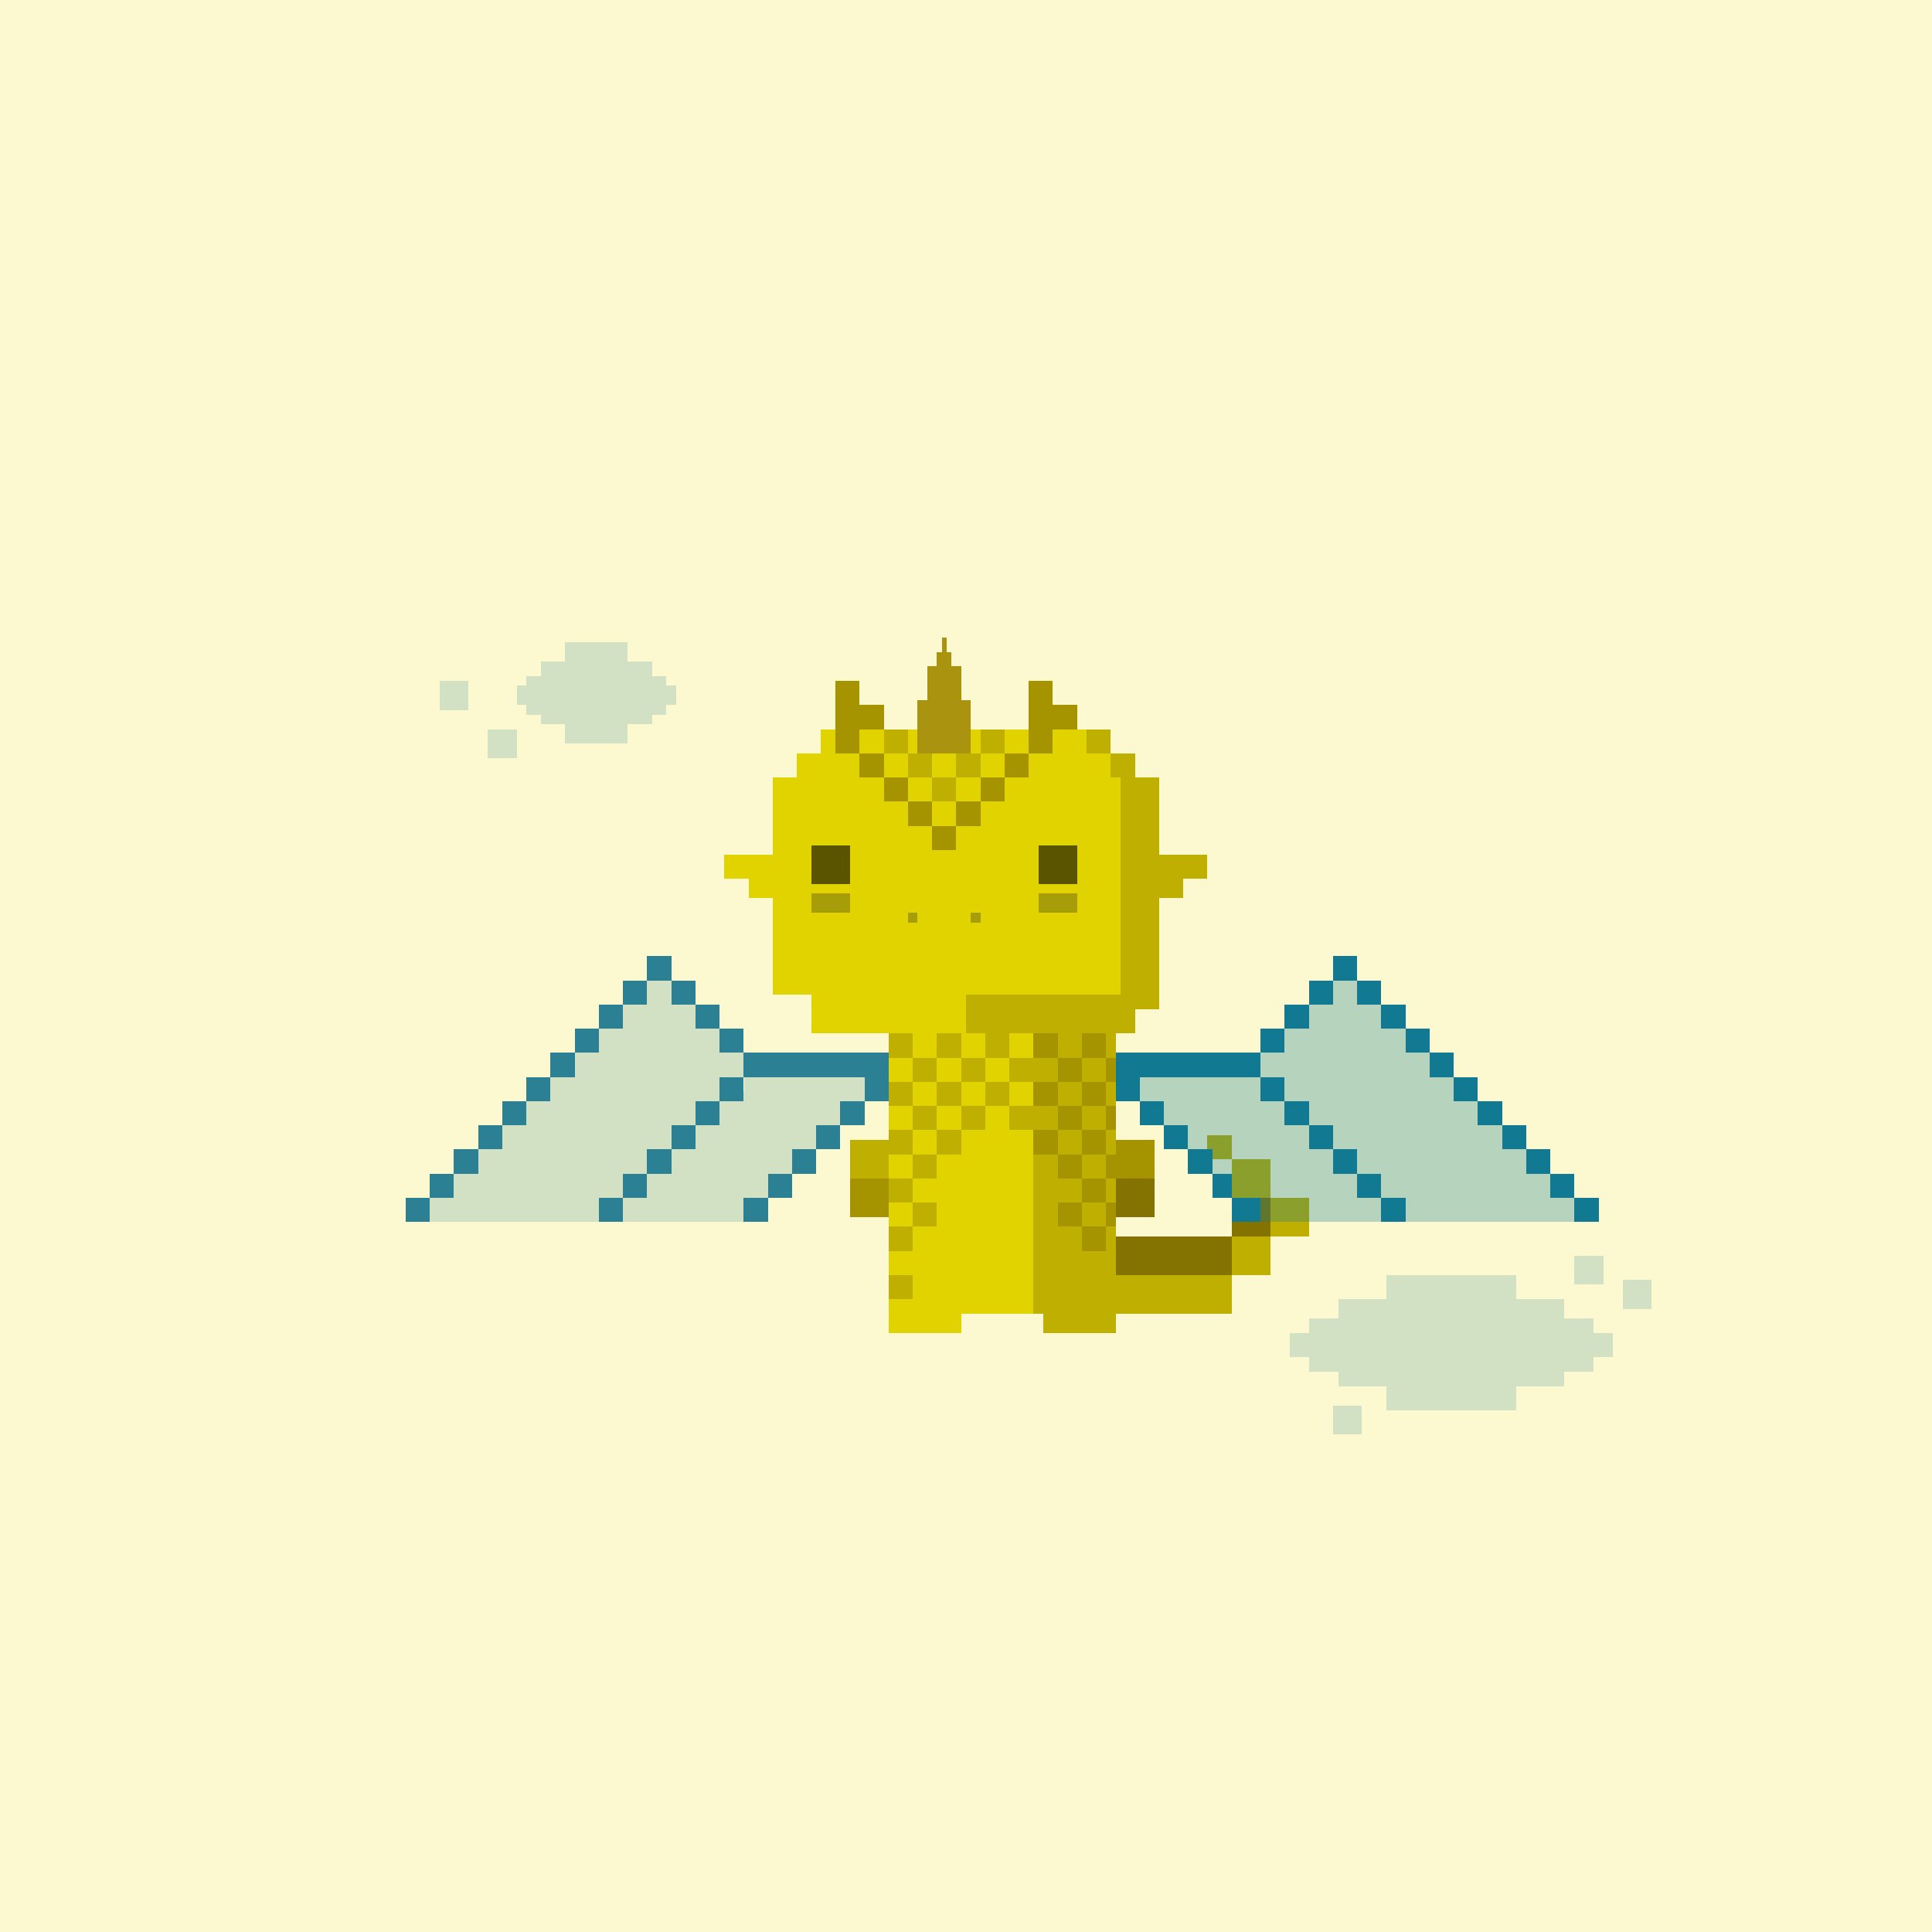 <svg xmlns="http://www.w3.org/2000/svg" viewBox="0 0 400 400">
  <defs>
    <style>.Body__cls-1{fill:#fcf9d0}.Body__cls-2{fill:#e0d300}.Body__cls-3{fill:#bfaf00}.Body__cls-4{fill:#847300}.Body__cls-5{fill:#231f20;opacity:0.3}.Body__cls-6{opacity:0.6}.Body__cls-7{fill:#a59300}.Body__cls-8{fill:#aa930f}</style>
  </defs>
  <g id="Body__Golden_Dragon" data-name="Golden Dragon" shape-rendering="crispEdges">
    <path class="Body__cls-1" d="M-5-5H411V411H-5z"/>
    <path class="Body__cls-2" d="M240 206 240 161 235 161 235 156 230 156 230 151 170 151 170 156 165 156 165 161 160 161 160 177 155 177 150 177 150 182 155 182 155 186 160 186 160 206 168 206 168 214 184 214 184 262 184 272 184 276 199 276 199 272 214 272 214 214 200 214 200 206 240 206z"/>
    <path class="Body__cls-3" d="M239 264 231 264 231 262 231 214 235 214 235 209 240 209 240 206 240 186 245 186 245 182 250 182 250 177 245 177 240 177 240 161 235 161 235 156 230 156 230 161 232 161 232 206 200 206 200 214 214 214 214 272 216 272 216 276 231 276 231 272 239 272 247 272 255 272 255 264 247 264 239 264zM255 256H263V264H255zM225 151H230V156H225z"/>
    <path class="Body__cls-4" d="M255 248H263V256H255zM247 256 239 256 231 256 231 264 239 264 247 264 255 264 255 256 247 256z"/>
    <path class="Body__cls-3" d="M263 248H271V256H263zM255 240H263V248H255z"/>
    <path class="Body__cls-3" transform="translate(505 475) rotate(180)" d="M250 235H255V240H250z"/>
    <path id="Body__Mouth" class="Body__cls-5" d="M188 189H190V191H188z"/>
    <path id="Body__Mouth-2" data-name="Mouth" class="Body__cls-5" d="M201 189H203V191H201z"/>
    <path id="Body__Left_Eye" data-name="Left Eye" class="Body__cls-6" d="M168 175H176V183H168z"/>
    <path id="Body__Right_Eye" data-name="Right Eye" class="Body__cls-6" d="M215 175H223V183H215z"/>
    <path id="Body__Left_Cheek" data-name="Left Cheek" class="Body__cls-5" d="M168 185H176V189H168z"/>
    <path id="Body__Right_Cheek" data-name="Right Cheek" class="Body__cls-5" d="M215 185H223V189H215z"/>
    <path id="Body__Left_Arm" data-name="Left Arm" class="Body__cls-3" d="M176 236H184V252H176z"/>
    <path id="Body__Right_Arm" data-name="Right Arm" class="Body__cls-7" d="M231 236H239V252H231z"/>
    <path id="Body__Left_Shoe" data-name="Left Shoe" class="Body__cls-7" d="M176 244H184V252H176z"/>
    <path id="Body__Left_Hand" data-name="Left Hand" class="Body__cls-4" d="M231 244H239V252H231z"/>
    <path class="Body__cls-7" d="M193 171H198V176H193z"/>
    <path class="Body__cls-3" d="M193 161H198V166H193z"/>
    <path class="Body__cls-7" d="M188 166H193V171H188zM183 161H188V166H183zM198 166H203V171H198zM203 161H208V166H203zM193 151H198V156H193z"/>
    <path class="Body__cls-3" d="M183 151H188V156H183zM203 151H208V156H203z"/>
    <path class="Body__cls-7" d="M213 151H218V156H213zM178 156H183V161H178zM173 151H178V156H173z"/>
    <path class="Body__cls-3" d="M188 156H193V161H188zM198 156H203V161H198z"/>
    <path class="Body__cls-7" d="M208 156H213V161H208z"/>
    <path class="Body__cls-3" d="M194 234H199V239H194zM194 224H199V229H194zM189 229H194V234H189zM184 224H189V229H184zM199 229H204V234H199zM209 229H214V234H209zM204 224H209V229H204zM194 214H199V219H194zM184 214H189V219H184zM204 214H209V219H204z"/>
    <path class="Body__cls-7" d="M214 214H219V219H214z"/>
    <path class="Body__cls-3" d="M189 219H194V224H189zM199 219H204V224H199zM209 219H214V224H209zM184 264H189V269H184zM184 254H189V259H184zM189 249H194V254H189zM184 244H189V249H184zM184 234H189V239H184z"/>
    <path class="Body__cls-7" d="M219 229H224V234H219zM219 219H224V224H219zM219 249H224V254H219zM219 239H224V244H219zM229 229H231V234H229zM229 219H231V224H229zM229 249H231V254H229zM229 239H231V244H229z"/>
    <path class="Body__cls-3" d="M189 239H194V244H189z"/>
    <path class="Body__cls-7" d="M214 234H219V239H214zM214 224H219V229H214zM214 214H219V219H214zM224 224H229V229H224zM224 214H229V219H224zM224 244H229V249H224zM224 254H229V259H224zM224 234H229V239H224zM213 141H218V151H213zM218 146H223V151H218zM173 141H178V151H173zM178 146H183V151H178z"/>
  </g>
  <path id="Body__Horn" class="Body__cls-8" d="M199 145 199 138 197 138 197 135 196 135 196 132 195 132 195 135 194 135 194 138 192 138 192 145 190 145 190 156 201 156 201 145 199 145z" shape-rendering="crispEdges"/>
  <defs>
    <style>.Wings__cls-1,.Wings__cls-2{fill:#2c8093}.Wings__cls-2{opacity:0.2}.Wings__cls-3,.Wings__cls-4{fill:#127993}.Wings__cls-4{opacity:0.3}</style>
  </defs>
  <g id="Wings__Cerulean_Wings" data-name="Cerulean Wings" shape-rendering="crispEdges">
    <path class="Wings__cls-1" d="M149 213H154V218H149zM144 208H149V213H144zM139 203H144V208H139zM134 198H139V203H134zM129 203H134V208H129zM124 208H129V213H124zM119 213H124V218H119zM114 218H119V223H114zM109 223H114V228H109zM104 228H109V233H104zM149 223H154V228H149zM139 233H144V238H139zM134 238H139V243H134zM169 233H174V238H169zM144 228H149V233H144zM164 238H169V243H164zM159 243H164V248H159zM174 228H179V233H174zM154 248H159V253H154zM129 243H134V248H129zM124 248H129V253H124zM99 233H104V238H99zM94 238H99V243H94zM89 243H94V248H89zM84 248H89V253H84zM159 218 154 218 154 223 159 223 179 223 179 228 184 228 184 223 184 218 159 218z"/>
    <path class="Wings__cls-2" d="M149 218 149 213 144 213 144 208 139 208 139 203 134 203 134 208 129 208 129 213 124 213 124 218 119 218 119 223 114 223 114 228 109 228 109 233 104 233 104 238 99 238 99 243 94 243 94 248 89 248 89 253 124 253 124 248 129 248 129 243 134 243 134 238 139 238 139 233 144 233 144 228 149 228 149 223 154 223 154 218 149 218z"/>
    <path class="Wings__cls-3" d="M261 213H266V218H261zM266 208H271V213H266zM271 203H276V208H271zM276 198H281V203H276zM281 203H286V208H281zM286 208H291V213H286zM291 213H296V218H291zM296 218H301V223H296zM301 223H306V228H301zM306 228H311V233H306zM261 223H266V228H261zM271 233H276V238H271zM276 238H281V243H276zM241 233H246V238H241zM266 228H271V233H266zM246 238H251V243H246zM251 243H255V248H251zM236 228H241V233H236zM255 248H261V253H255zM281 243H286V248H281zM286 248H291V253H286zM311 233H316V238H311zM316 238H321V243H316zM321 243H326V248H321zM326 248H331V253H326zM256 218 231 218 231 223 231 228 236 228 236 223 256 223 261 223 261 218 256 218z"/>
    <path class="Wings__cls-4" d="M266 218 266 213 271 213 271 208 276 208 276 203 281 203 281 208 286 208 286 213 291 213 291 218 296 218 296 223 301 223 301 228 306 228 306 233 311 233 311 238 316 238 316 243 321 243 321 248 326 248 326 253 291 253 291 248 286 248 286 243 281 243 281 238 276 238 276 233 271 233 271 228 266 228 266 223 261 223 261 218 266 218z"/>
    <path class="Wings__cls-4" d="M281 248 281 243 276 243 276 238 271 238 271 233 266 233 266 228 260.99 228 260.99 223 235.99 223 235.99 228 241 228 241 233 246 233 246 238 251 238 251 243 255 243 255 248 261 248 261 253 286 253 286 248 281 248z"/>
    <path class="Wings__cls-2" d="M179.01 223 154.01 223 154.01 226 154 226 154 228 149 228 149 233 144 233 144 238 139 238 139 243 134 243 134 248 129 248 129 253 154 253 154 248 159 248 159 243 164 243 164 238 169 238 169 233 174 233 174 229 174 228 174 228 179.01 228 179.01 223z"/>
  </g>
  <defs>
    <style>.Clouds__cls-1{fill:#2c8093;opacity:0.2}</style>
  </defs>
  <g id="Clouds__Cirrocumulus-Clouds" shape-rendering="crispEdges">
    <path class="Clouds__cls-1" d="M138 142 138 140 135 140 135 137 130 137 130 133 117 133 117 137 112 137 112 140 109 140 109 142 107 142 107 146 109 146 109 148 112 148 112 150 117 150 117 154 130 154 130 150 135 150 135 148 138 148 138 146 140 146 140 142 138 142zM329.94 276 329.94 273 323.85 273 323.85 269 314 269 314 264 287 264 287 269 277.15 269 277.15 273 271.06 273 271.06 276 267 276 267 281 271.06 281 271.06 284 277.15 284 277.15 287 287 287 287 292 314 292 314 287 323.85 287 323.85 284 329.94 284 329.94 281 334 281 334 276 329.94 276zM101 151H107V157H101zM91 141H97V147H91zM326 260H332V266H326zM336 265H342V271H336zM276 291H282V297H276z"/>
  </g>
</svg>